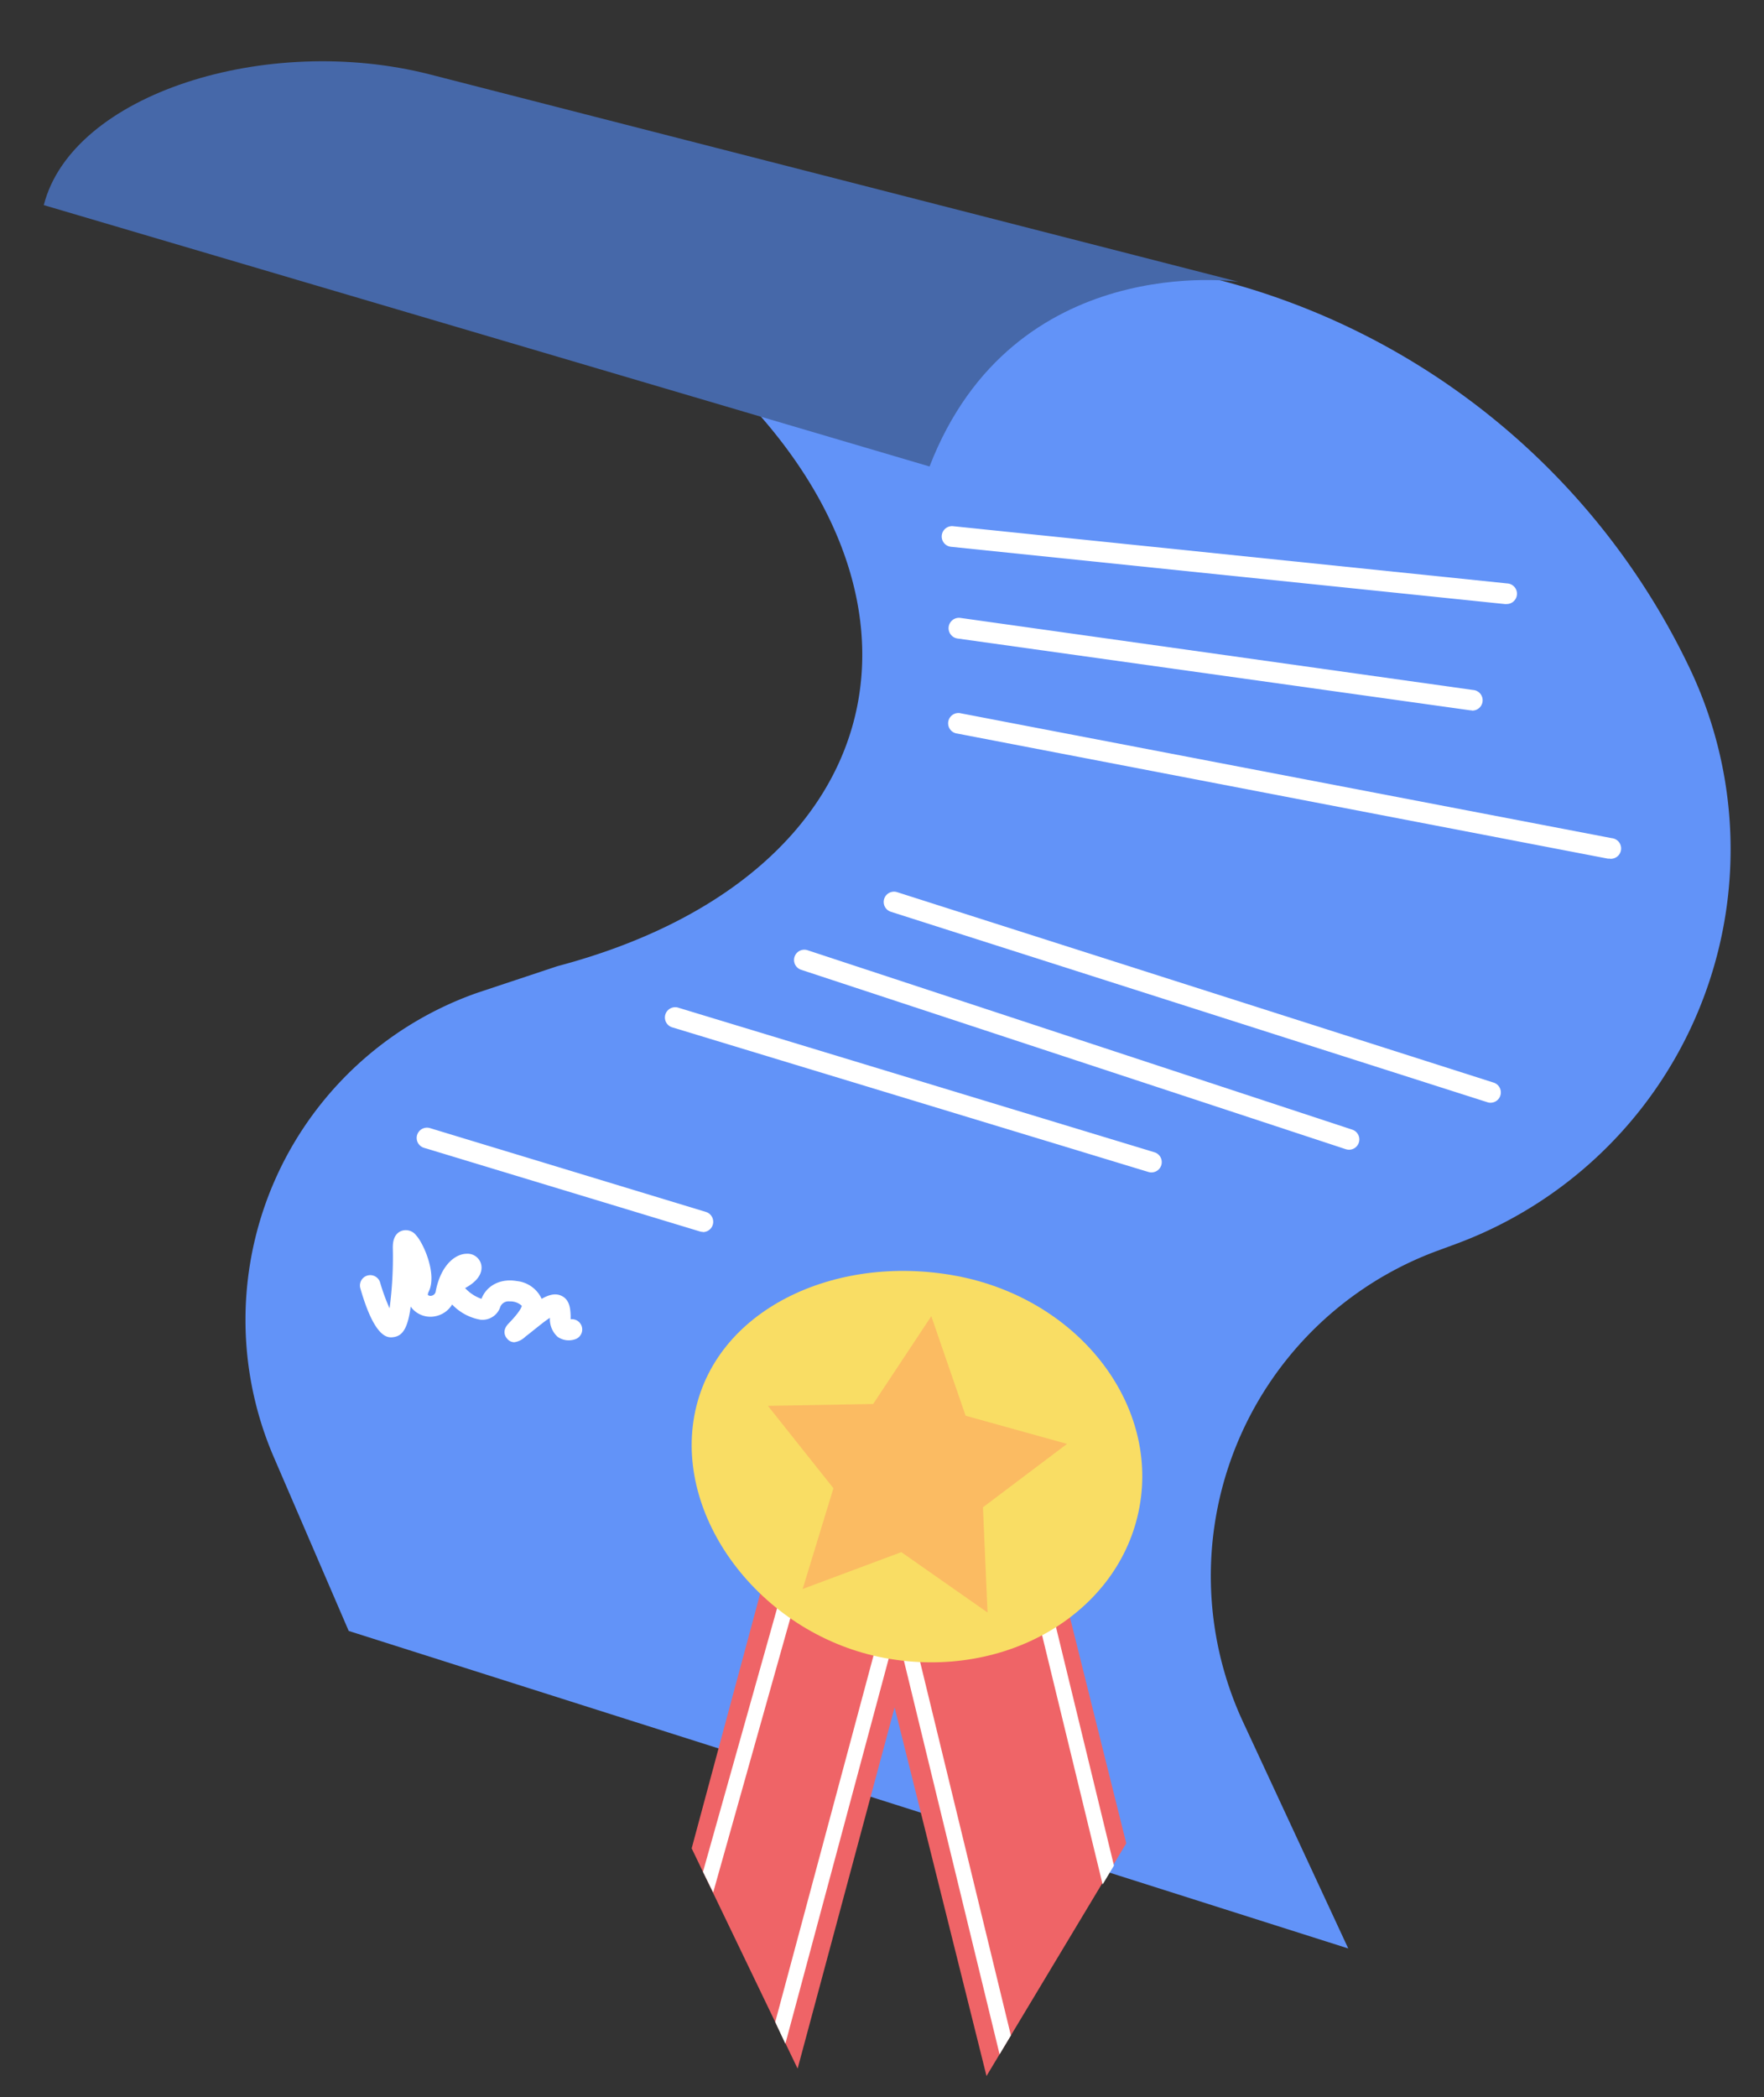 <svg height="407.43" viewBox="0 0 342.82 407.43" width="342.82" xmlns="http://www.w3.org/2000/svg"><rect x="0" y="0" width="342.82" height="407.43" fill="#333333" stroke="none"/><path d="m125 25.91 111.32 28.34a140.25 140.25 0 0 1 92 75.46 81.76 81.76 0 0 1 -45.46 112l-3.53 1.3a67.34 67.34 0 0 0 -37.75 91.54l20.44 44-194.25-61.69-14.56-33.77a67.34 67.34 0 0 1 39.51-90.19l15.57-5.18c65.91-17.43 78.41-72.72 29.71-116.81l-20.43-36a6.42 6.42 0 0 1 7.43-9z" fill="#6293f8"/><path d="m180.65 90.63-172.14-50.78c5.5-21.61 43.29-33.48 75-25.4l157.19 40.3s-43.7-6.39-60.05 35.88z" fill="#4668a9"/><path d="m178.21 315.53-23.2 86.36-20.59-42.79 14.18-52.7z" fill="#ef6467"/><path d="m168.09 308.59 23.63 94.74 27.16-45.21-14.6-58.56z" fill="#ef6467"/><path d="m194.26 399.11-20.81-85.59 2.92-.71 20.09 82.64z" fill="#fff"/><path d="m214.29 366.11-20.8-85.59 2.91-.71 20.09 82.64z" fill="#fff"/><path d="m152.63 397.06 22.83-85.06-2.9-.78-21.9 81.62z" fill="#fff"/><path d="m138.6 367.67 23.86-84.79-2.89-.82-22.95 81.6z" fill="#fff"/><path d="m221.44 292.84c-3.78 20.52-25.92 33.63-49.44 29.29s-40.84-26.59-37.06-47.1 27.23-31.52 50.75-27.18 39.53 24.48 35.75 44.99z" fill="#f9dd64"/><path d="m180.99 255.71 6.67 19.34 19.71 5.47-16.34 12.32.89 20.44-16.76-11.73-19.17 7.16 5.98-19.57-12.73-16.01 20.45-.36z" fill="#fbbb62"/><g fill="#fff"><path d="m223.79 227.78a1.93 1.93 0 0 1 -.58-.08l-92.48-28.08a2 2 0 1 1 1.17-3.82l92.47 28.07a2 2 0 0 1 -.58 3.91z"/><path d="m262.17 223.37a2.29 2.29 0 0 1 -.62-.1l-105.86-34.86a2 2 0 0 1 1.25-3.8l105.86 34.86a2 2 0 0 1 -.63 3.9z"/><path d="m289.66 214.24a1.8 1.8 0 0 1 -.6-.1l-115.93-37a2 2 0 0 1 1.22-3.81l115.92 37a2 2 0 0 1 -.61 3.91z"/><path d="m312.81 166.81a1.64 1.64 0 0 1 -.38 0l-126.43-24.3a2 2 0 1 1 .76-3.92l126.47 24.25a2 2 0 0 1 -.37 4z"/><path d="m286 138a1.32 1.32 0 0 1 -.28 0l-99.63-13.95a2 2 0 0 1 .56-4l99.62 14a2 2 0 0 1 -.27 4z"/><path d="m292.71 117.36h-.21l-107.68-11.13a2 2 0 1 1 .41-4l107.68 11.12a2 2 0 0 1 -.2 4z"/><path d="m136.62 239.34a2 2 0 0 1 -.59-.09l-53.63-16.25a2 2 0 1 1 1.16-3.83l53.64 16.29a2 2 0 0 1 -.58 3.91z"/><path d="m99.93 260.77a1.81 1.81 0 0 1 -1.36-.67c-.3-.33-1.16-1.52.3-3 2.31-2.38 2.52-3.26 2.54-3.41a3.27 3.27 0 0 0 -2.35-.85 1.74 1.74 0 0 0 -1.81 1 3.64 3.64 0 0 1 -3.9 2.55 9.94 9.94 0 0 1 -5.48-2.95 4.89 4.89 0 0 1 -3 2.22 4.73 4.73 0 0 1 -4.82-1.5 3.71 3.71 0 0 1 -.23-.32c-.6 4.5-1.72 5.71-3.35 5.94-1 .13-3.58.49-6.44-9.49a2 2 0 0 1 3.85-1.1 38.52 38.52 0 0 0 1.83 5 75.81 75.81 0 0 0 .63-11.77c0-.65 0-2.62 1.66-3.27a2.52 2.52 0 0 1 2.87.85c1.51 1.64 4.07 7.6 2.47 10.89-.21.43-.2.67-.17.71a.83.83 0 0 0 .76.12 1 1 0 0 0 .76-.92c1-5 3.77-7.22 6.05-7.22a2.72 2.72 0 0 1 2.79 2.15c.2 1 0 2.82-3.14 4.52a7.87 7.87 0 0 0 3.18 2.09c1-2.6 3.71-4 6.84-3.46a6 6 0 0 1 4.86 3.46c1.44-.83 2.68-1.12 3.82-.6 1.66.76 1.75 2.59 1.81 3.81v.76a2 2 0 0 1 .79 3.91 3.78 3.78 0 0 1 -3.31-.49 4.62 4.62 0 0 1 -1.51-3.7 20.42 20.42 0 0 0 -1.68 1.22c-1.51 1.18-2.49 2-3.08 2.43a3.78 3.78 0 0 1 -2.18 1.09z"/></g></svg>